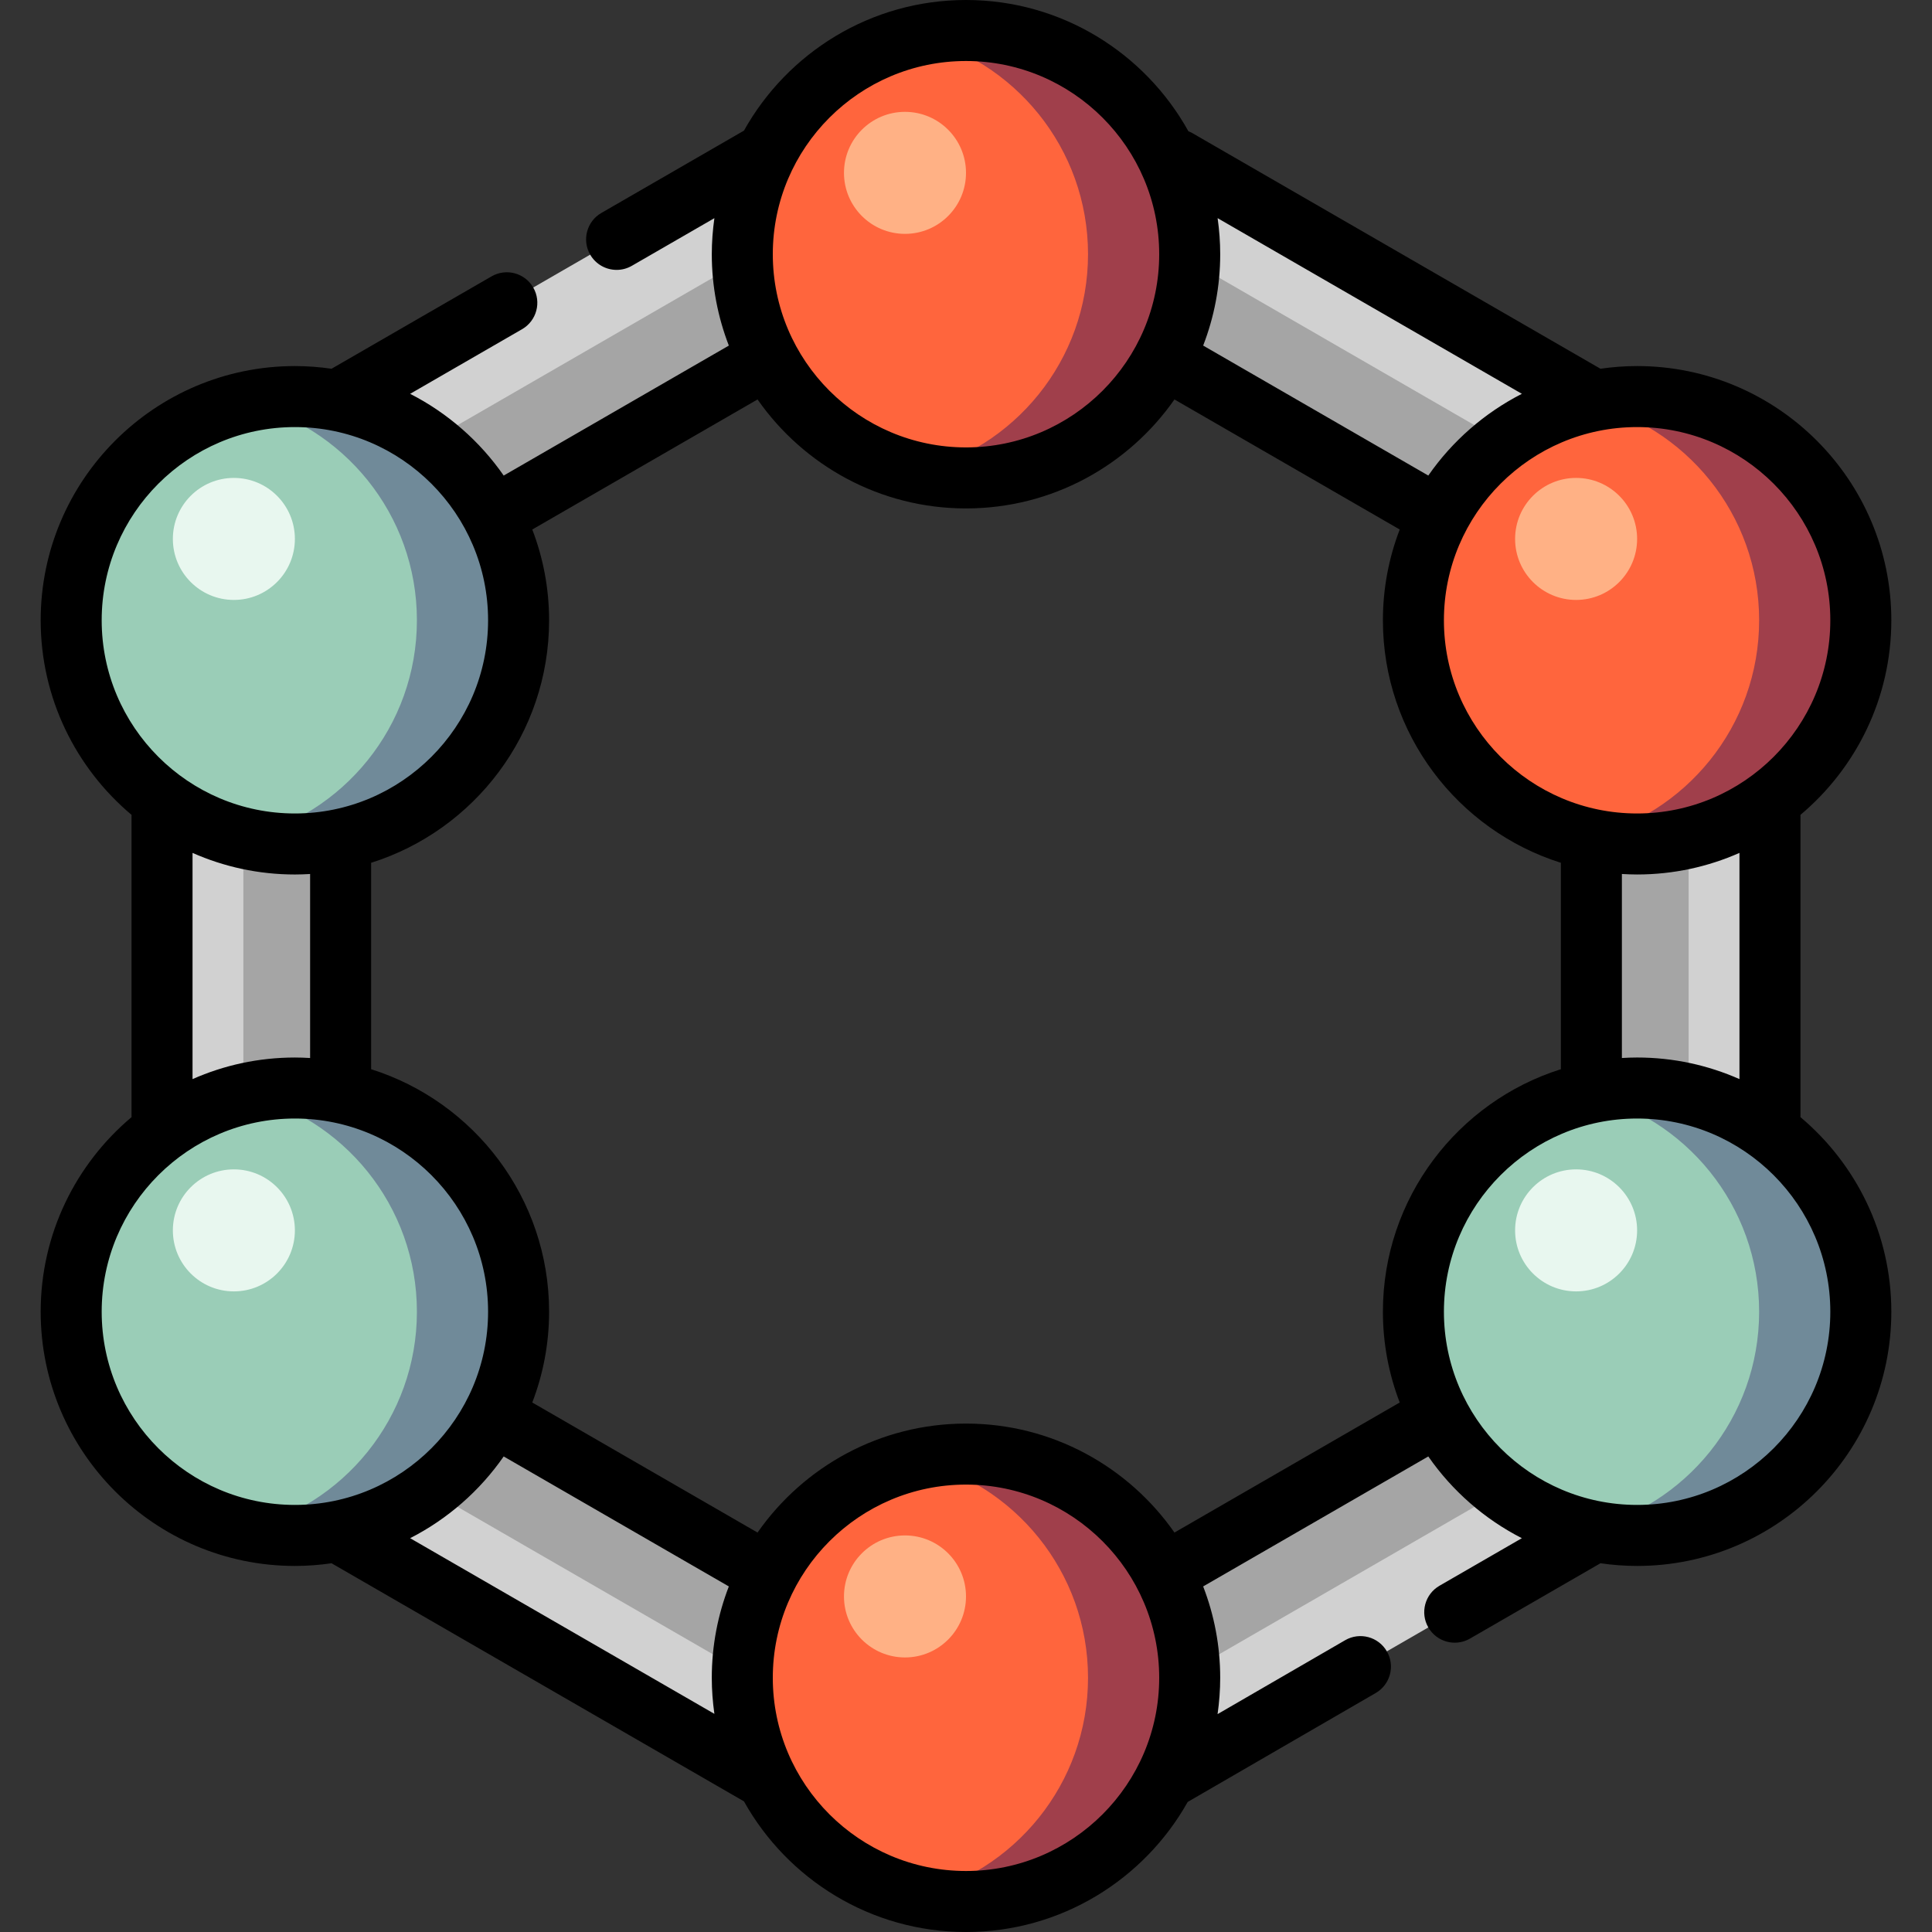 <?xml version="1.0" encoding="iso-8859-1"?>
<!-- Generator: Adobe Illustrator 19.0.0, SVG Export Plug-In . SVG Version: 6.00 Build 0)  -->
<svg xmlns="http://www.w3.org/2000/svg" xmlns:xlink="http://www.w3.org/1999/xlink" version="1.1" id="Layer_1" x="0px" y="0px" viewBox="0 0 512 512" style="enable-background:new 0 0 512 512;" xml:space="preserve">
<rect x="0" y="0" width="512" height="512" fill="#333333" stroke="none"/>
<path style="fill:#D1D1D1;" d="M457.228,126.159L267.831,16.811c-7.322-4.228-16.341-4.228-23.663,0L54.772,126.159  c-7.321,4.226-11.831,12.038-11.831,20.493v218.696c0,8.454,4.51,16.265,11.831,20.493l189.397,109.348  c3.661,2.114,7.746,3.17,11.831,3.17c4.085,0,8.17-1.056,11.831-3.17l189.397-109.348c7.321-4.226,11.831-12.038,11.831-20.493  V146.652C469.06,138.198,464.55,130.386,457.228,126.159z M421.734,351.686L256,447.373L90.266,351.686V160.314L256,64.627  l165.734,95.687L421.734,351.686L421.734,351.686z"/>
<path style="fill:#A5A5A5;" d="M436.867,139.297L266.634,41.013c-6.581-3.8-14.687-3.8-21.268,0L75.132,139.297  c-6.581,3.799-10.635,10.82-10.635,18.419v196.568c0,7.599,4.054,14.619,10.635,18.419l170.233,98.285  c3.291,1.9,6.962,2.85,10.635,2.85s7.344-0.95,10.635-2.85l170.233-98.285c6.581-3.798,10.634-10.82,10.634-18.419V157.716  C447.502,150.117,443.448,143.096,436.867,139.297z M421.734,351.687L256,447.373L90.266,351.687V160.313L256,64.627l165.734,95.687  L421.734,351.687L421.734,351.687z"/>
<path style="fill:#9ACDB7;" d="M493.137,347.621c0,32.741-26.542,59.284-59.284,59.284s-59.284-26.543-59.284-59.284  s26.542-59.284,59.284-59.284S493.137,314.88,493.137,347.621z M78.147,288.337c-32.742,0-59.284,26.543-59.284,59.284  s26.542,59.284,59.284,59.284s59.284-26.543,59.284-59.284S110.889,288.337,78.147,288.337z M78.147,105.095  c-32.742,0-59.284,26.543-59.284,59.284s26.542,59.284,59.284,59.284s59.284-26.543,59.284-59.284S110.889,105.095,78.147,105.095z"/>
<path style="fill:#708A99;" d="M493.137,347.621c0,32.741-26.542,59.284-59.284,59.284c-4.637,0-9.143-0.55-13.474-1.556  c26.247-6.103,45.811-29.623,45.811-57.728s-19.564-51.625-45.811-57.728c4.331-1.008,8.837-1.556,13.474-1.556  C466.595,288.337,493.137,314.88,493.137,347.621z M78.147,288.337c-4.637,0-9.143,0.55-13.474,1.556  c26.247,6.103,45.811,29.623,45.811,57.728s-19.564,51.625-45.811,57.728c4.331,1.008,8.837,1.556,13.474,1.556  c32.742,0,59.284-26.543,59.284-59.284S110.889,288.337,78.147,288.337z M78.147,105.095c-4.637,0-9.143,0.55-13.474,1.556  c26.247,6.103,45.811,29.623,45.811,57.728s-19.564,51.625-45.811,57.728c4.331,1.008,8.837,1.556,13.474,1.556  c32.742,0,59.284-26.543,59.284-59.284S110.889,105.095,78.147,105.095z"/>
<path style="fill:#E8F7EF;" d="M433.853,326.063c0,8.929-7.239,16.168-16.168,16.168c-8.929,0-16.168-7.239-16.168-16.168  c0-8.929,7.239-16.168,16.168-16.168C426.613,309.895,433.853,317.134,433.853,326.063z M61.979,309.895  c-8.929,0-16.168,7.239-16.168,16.168c0,8.929,7.239,16.168,16.168,16.168s16.168-7.239,16.168-16.168  C78.147,317.134,70.908,309.895,61.979,309.895z M61.979,126.653c-8.929,0-16.168,7.239-16.168,16.168s7.239,16.168,16.168,16.168  s16.168-7.239,16.168-16.168S70.908,126.653,61.979,126.653z"/>
<path style="fill:#FF653D;" d="M493.137,164.379c0,32.741-26.542,59.284-59.284,59.284s-59.284-26.543-59.284-59.284  s26.542-59.284,59.284-59.284S493.137,131.638,493.137,164.379z M256,385.347c-32.742,0-59.284,26.543-59.284,59.284  s26.542,59.284,59.284,59.284s59.284-26.543,59.284-59.284S288.742,385.347,256,385.347z M256,8.084  c-32.742,0-59.284,26.543-59.284,59.284s26.542,59.284,59.284,59.284s59.284-26.543,59.284-59.284S288.742,8.084,256,8.084z"/>
<path style="fill:#A03F4B;" d="M493.137,164.379c0,32.741-26.542,59.284-59.284,59.284c-4.637,0-9.143-0.55-13.474-1.556  c26.247-6.103,45.811-29.623,45.811-57.728s-19.564-51.625-45.811-57.728c4.331-1.008,8.837-1.556,13.474-1.556  C466.595,105.095,493.137,131.638,493.137,164.379z M256,385.347c-4.637,0-9.143,0.55-13.474,1.556  c26.247,6.103,45.811,29.623,45.811,57.728s-19.564,51.625-45.811,57.728c4.331,1.008,8.837,1.556,13.474,1.556  c32.742,0,59.284-26.543,59.284-59.284S288.742,385.347,256,385.347z M256,8.084c-4.637,0-9.143,0.55-13.474,1.556  c26.247,6.103,45.811,29.623,45.811,57.728s-19.564,51.625-45.811,57.728c4.331,1.008,8.837,1.556,13.474,1.556  c32.742,0,59.284-26.543,59.284-59.284S288.742,8.084,256,8.084z"/>
<path style="fill:#FFB185;" d="M433.853,142.821c0,8.929-7.239,16.168-16.168,16.168c-8.929,0-16.168-7.239-16.168-16.168  s7.239-16.168,16.168-16.168C426.613,126.653,433.853,133.892,433.853,142.821z M239.832,406.905  c-8.929,0-16.168,7.239-16.168,16.168c0,8.929,7.239,16.168,16.168,16.168S256,432.003,256,423.074  C256,414.144,248.761,406.905,239.832,406.905z M239.832,29.642c-8.929,0-16.168,7.239-16.168,16.168s7.239,16.168,16.168,16.168  S256,54.74,256,45.811S248.761,29.642,239.832,29.642z"/>
<path d="M501.221,347.621c0,37.147-30.222,67.368-67.368,67.368c-3.299,0-6.541-0.249-9.714-0.71l-34.577,19.963  c-1.273,0.735-2.663,1.084-4.035,1.084c-2.794,0-5.511-1.45-7.008-4.043c-2.232-3.866-0.908-8.811,2.959-11.043l21.83-12.603  c-9.943-5.081-18.462-12.553-24.795-21.662l-59.663,34.446c2.907,7.519,4.517,15.678,4.517,24.211c0,3.27-0.247,6.482-0.698,9.629  l33.81-19.586c3.862-2.241,8.81-0.921,11.047,2.942c2.238,3.862,0.921,8.81-2.943,11.047l-49.825,28.864  C303.209,498.077,281.205,512,256,512c-25.265,0-47.315-13.988-58.843-34.619L87.861,414.279c-3.173,0.461-6.415,0.71-9.714,0.71  c-37.146,0-67.368-30.221-67.368-67.368c0-20.675,9.37-39.197,24.077-51.564v-80.113c-14.707-12.368-24.077-30.889-24.077-51.564  c0-37.147,30.222-67.368,67.368-67.368c3.299,0,6.541,0.249,9.714,0.71l42.411-24.485c3.867-2.231,8.811-0.909,11.043,2.959  c2.232,3.866,0.908,8.811-2.959,11.043l-29.665,17.127c9.942,5.081,18.462,12.553,24.795,21.662l59.663-34.446  c-2.906-7.52-4.517-15.679-4.517-24.212c0-3.244,0.245-6.433,0.69-9.557L167.449,70.44c-1.273,0.735-2.663,1.084-4.035,1.084  c-2.794,0-5.511-1.45-7.008-4.043c-2.232-3.866-0.908-8.811,2.959-11.043l37.792-21.82C208.685,13.988,230.735,0,256,0  c25.332,0,47.434,14.06,58.936,34.78c0.359,0.143,0.714,0.304,1.059,0.502L424.139,97.72c3.173-0.46,6.415-0.709,9.714-0.709  c37.146,0,67.368,30.221,67.368,67.368c0,20.675-9.37,39.197-24.077,51.564v80.113C491.851,308.424,501.221,326.946,501.221,347.621  z M460.976,226.026c-8.305,3.668-17.476,5.721-27.123,5.721c-1.355,0-2.698-0.052-4.035-0.132v48.768  c1.336-0.08,2.679-0.132,4.035-0.132c9.647,0,18.818,2.053,27.123,5.721V226.026z M433.853,113.179c-28.231,0-51.2,22.969-51.2,51.2  s22.969,51.2,51.2,51.2c28.231,0,51.2-22.969,51.2-51.2S462.084,113.179,433.853,113.179z M322.679,57.812  c0.446,3.124,0.69,6.311,0.69,9.557c0,8.533-1.611,16.691-4.517,24.211l59.663,34.445c6.333-9.109,14.852-16.58,24.795-21.661  L322.679,57.812z M204.8,67.368c0,28.231,22.969,51.2,51.2,51.2s51.2-22.969,51.2-51.2s-22.969-51.2-51.2-51.2  S204.8,39.137,204.8,67.368z M78.147,215.579c28.231,0,51.2-22.969,51.2-51.2s-22.969-51.2-51.2-51.2s-51.2,22.969-51.2,51.2  S49.916,215.579,78.147,215.579z M51.024,285.974c8.305-3.668,17.476-5.721,27.123-5.721c1.355,0,2.698,0.052,4.035,0.132v-48.768  c-1.337,0.08-2.68,0.132-4.035,0.132c-9.647,0-18.818-2.053-27.123-5.721C51.024,226.026,51.024,285.974,51.024,285.974z   M78.147,398.821c28.231,0,51.2-22.969,51.2-51.2s-22.969-51.2-51.2-51.2s-51.2,22.969-51.2,51.2S49.916,398.821,78.147,398.821z   M189.321,454.188c-0.445-3.124-0.69-6.311-0.69-9.557c0-8.533,1.611-16.691,4.517-24.211l-59.663-34.446  c-6.333,9.109-14.852,16.581-24.795,21.662L189.321,454.188z M307.2,444.632c0-28.231-22.969-51.2-51.2-51.2s-51.2,22.969-51.2,51.2  s22.969,51.2,51.2,51.2S307.2,472.863,307.2,444.632z M370.941,371.677c-2.869-7.477-4.457-15.583-4.457-24.056  c0-30.111,19.859-55.668,47.165-64.269v-54.703c-27.306-8.602-47.165-34.158-47.165-64.269c0-8.474,1.588-16.58,4.457-24.056  l-59.697-34.466c-12.189,17.44-32.4,28.88-55.244,28.88s-43.055-11.44-55.243-28.88l-59.697,34.467  c2.868,7.476,4.456,15.582,4.456,24.055c0,30.111-19.859,55.668-47.165,64.269v54.703c27.306,8.602,47.165,34.158,47.165,64.269  c0,8.473-1.588,16.579-4.457,24.056l59.697,34.466c12.189-17.44,32.4-28.88,55.244-28.88s43.055,11.44,55.244,28.88L370.941,371.677  z M485.053,347.621c0-28.231-22.969-51.2-51.2-51.2c-28.231,0-51.2,22.969-51.2,51.2s22.969,51.2,51.2,51.2  C462.084,398.821,485.053,375.852,485.053,347.621z"/>
<g>
</g>
<g>
</g>
<g>
</g>
<g>
</g>
<g>
</g>
<g>
</g>
<g>
</g>
<g>
</g>
<g>
</g>
<g>
</g>
<g>
</g>
<g>
</g>
<g>
</g>
<g>
</g>
<g>
</g>
</svg>
